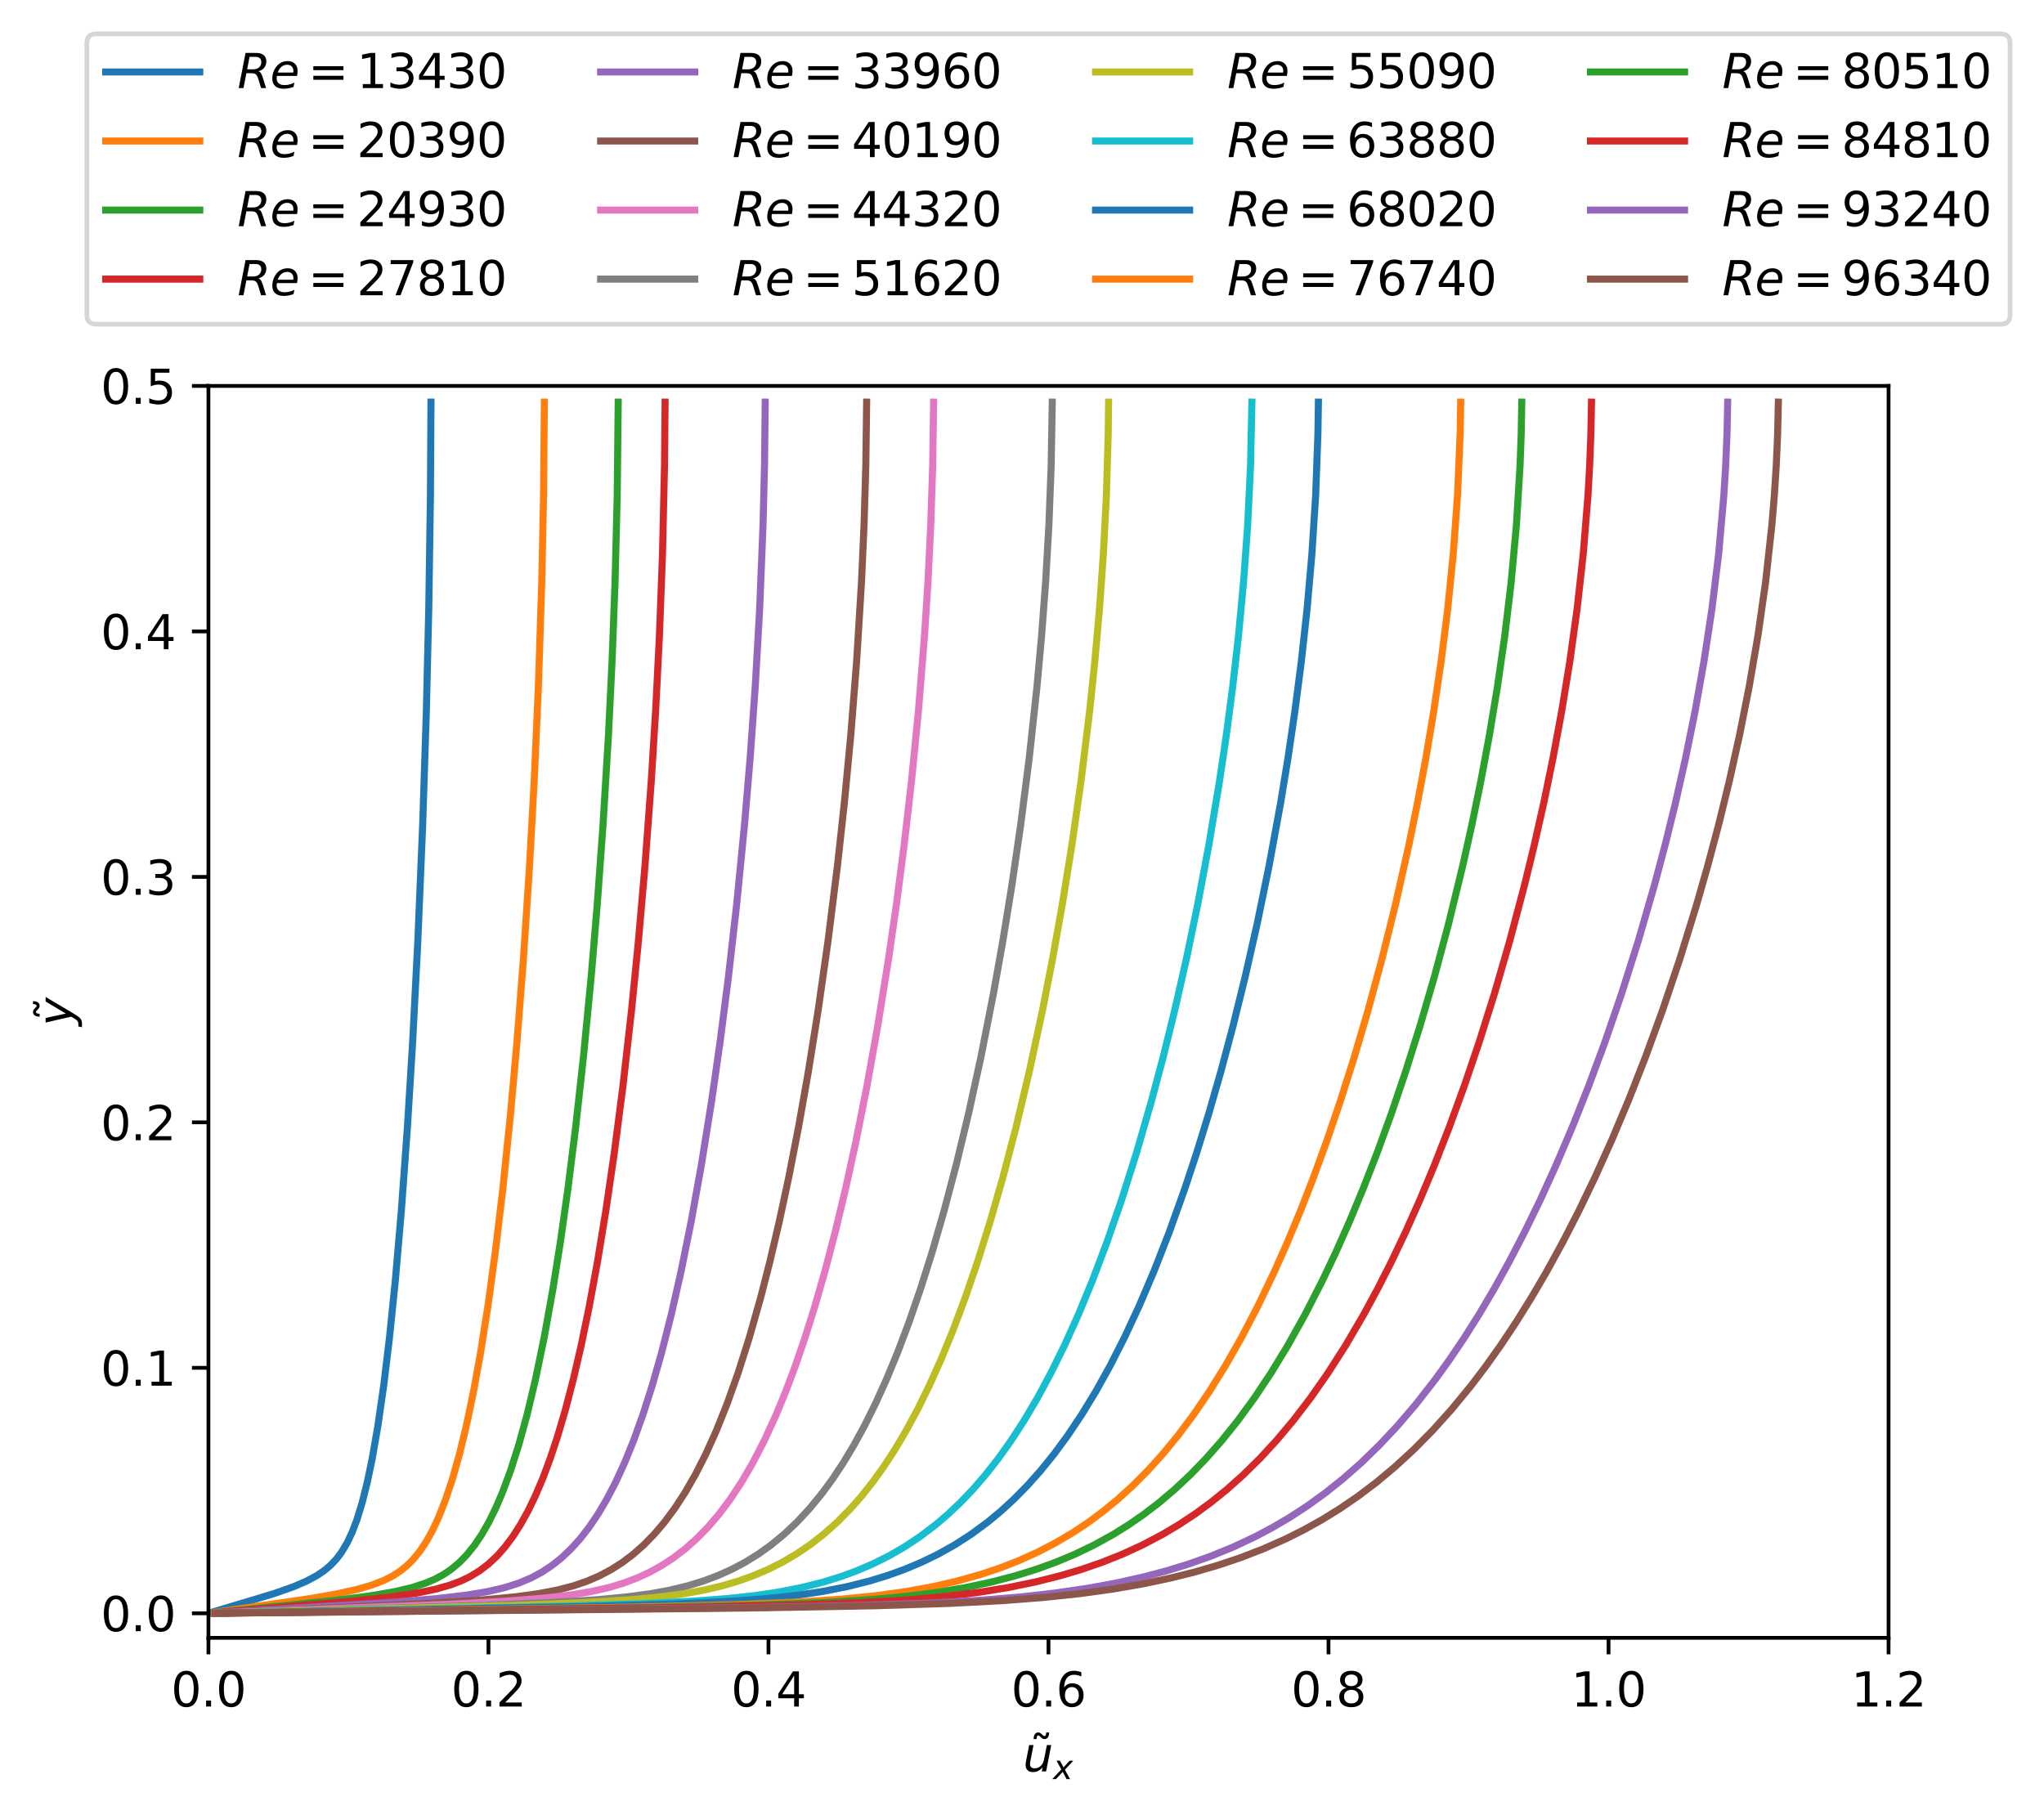 <?xml version="1.0" encoding="utf-8" standalone="no"?>
<!DOCTYPE svg PUBLIC "-//W3C//DTD SVG 1.1//EN"
  "http://www.w3.org/Graphics/SVG/1.1/DTD/svg11.dtd">
<svg xmlns:xlink="http://www.w3.org/1999/xlink" width="434.463pt" height="385.824pt" viewBox="0 0 434.463 385.824" xmlns="http://www.w3.org/2000/svg" version="1.1">
 <defs>
  <style type="text/css">*{stroke-linejoin: round; stroke-linecap: butt}</style>
 </defs>
 <g id="figure_1">
  <g id="patch_1">
   <path d="M 0 385.824 
L 434.463 385.824 
L 434.463 0 
L 0 0 
z
" style="fill: #ffffff"/>
  </g>
  <g id="axes_1">
   <g id="patch_2">
    <path d="M 44.303 348.146 
L 401.423 348.146 
L 401.423 82.034 
L 44.303 82.034 
z
" style="fill: #ffffff"/>
   </g>
   <g id="matplotlib.axis_1">
    <g id="xtick_1">
     <g id="line2d_1">
      <defs>
       <path id="m70f3611298" d="M 0 0 
L 0 3.5 
" style="stroke: #000000; stroke-width: 0.8"/>
      </defs>
      <g>
       <use xlink:href="#m70f3611298" x="44.303" y="348.146" style="stroke: #000000; stroke-width: 0.8"/>
      </g>
     </g>
     <g id="text_1">
      <!-- 0.0 -->
      <g transform="translate(36.352 362.744) scale(0.1 -0.1)">
       <defs>
        <path id="DejaVuSans-30" d="M 2034 4250 
Q 1547 4250 1301 3770 
Q 1056 3291 1056 2328 
Q 1056 1369 1301 889 
Q 1547 409 2034 409 
Q 2525 409 2770 889 
Q 3016 1369 3016 2328 
Q 3016 3291 2770 3770 
Q 2525 4250 2034 4250 
z
M 2034 4750 
Q 2819 4750 3233 4129 
Q 3647 3509 3647 2328 
Q 3647 1150 3233 529 
Q 2819 -91 2034 -91 
Q 1250 -91 836 529 
Q 422 1150 422 2328 
Q 422 3509 836 4129 
Q 1250 4750 2034 4750 
z
" transform="scale(0.016)"/>
        <path id="DejaVuSans-2e" d="M 684 794 
L 1344 794 
L 1344 0 
L 684 0 
L 684 794 
z
" transform="scale(0.016)"/>
       </defs>
       <use xlink:href="#DejaVuSans-30"/>
       <use xlink:href="#DejaVuSans-2e" x="63.623"/>
       <use xlink:href="#DejaVuSans-30" x="95.41"/>
      </g>
     </g>
    </g>
    <g id="xtick_2">
     <g id="line2d_2">
      <g>
       <use xlink:href="#m70f3611298" x="103.823" y="348.146" style="stroke: #000000; stroke-width: 0.8"/>
      </g>
     </g>
     <g id="text_2">
      <!-- 0.2 -->
      <g transform="translate(95.872 362.744) scale(0.1 -0.1)">
       <defs>
        <path id="DejaVuSans-32" d="M 1228 531 
L 3431 531 
L 3431 0 
L 469 0 
L 469 531 
Q 828 903 1448 1529 
Q 2069 2156 2228 2338 
Q 2531 2678 2651 2914 
Q 2772 3150 2772 3378 
Q 2772 3750 2511 3984 
Q 2250 4219 1831 4219 
Q 1534 4219 1204 4116 
Q 875 4013 500 3803 
L 500 4441 
Q 881 4594 1212 4672 
Q 1544 4750 1819 4750 
Q 2544 4750 2975 4387 
Q 3406 4025 3406 3419 
Q 3406 3131 3298 2873 
Q 3191 2616 2906 2266 
Q 2828 2175 2409 1742 
Q 1991 1309 1228 531 
z
" transform="scale(0.016)"/>
       </defs>
       <use xlink:href="#DejaVuSans-30"/>
       <use xlink:href="#DejaVuSans-2e" x="63.623"/>
       <use xlink:href="#DejaVuSans-32" x="95.41"/>
      </g>
     </g>
    </g>
    <g id="xtick_3">
     <g id="line2d_3">
      <g>
       <use xlink:href="#m70f3611298" x="163.343" y="348.146" style="stroke: #000000; stroke-width: 0.8"/>
      </g>
     </g>
     <g id="text_3">
      <!-- 0.4 -->
      <g transform="translate(155.392 362.744) scale(0.1 -0.1)">
       <defs>
        <path id="DejaVuSans-34" d="M 2419 4116 
L 825 1625 
L 2419 1625 
L 2419 4116 
z
M 2253 4666 
L 3047 4666 
L 3047 1625 
L 3713 1625 
L 3713 1100 
L 3047 1100 
L 3047 0 
L 2419 0 
L 2419 1100 
L 313 1100 
L 313 1709 
L 2253 4666 
z
" transform="scale(0.016)"/>
       </defs>
       <use xlink:href="#DejaVuSans-30"/>
       <use xlink:href="#DejaVuSans-2e" x="63.623"/>
       <use xlink:href="#DejaVuSans-34" x="95.41"/>
      </g>
     </g>
    </g>
    <g id="xtick_4">
     <g id="line2d_4">
      <g>
       <use xlink:href="#m70f3611298" x="222.863" y="348.146" style="stroke: #000000; stroke-width: 0.8"/>
      </g>
     </g>
     <g id="text_4">
      <!-- 0.6 -->
      <g transform="translate(214.912 362.744) scale(0.1 -0.1)">
       <defs>
        <path id="DejaVuSans-36" d="M 2113 2584 
Q 1688 2584 1439 2293 
Q 1191 2003 1191 1497 
Q 1191 994 1439 701 
Q 1688 409 2113 409 
Q 2538 409 2786 701 
Q 3034 994 3034 1497 
Q 3034 2003 2786 2293 
Q 2538 2584 2113 2584 
z
M 3366 4563 
L 3366 3988 
Q 3128 4100 2886 4159 
Q 2644 4219 2406 4219 
Q 1781 4219 1451 3797 
Q 1122 3375 1075 2522 
Q 1259 2794 1537 2939 
Q 1816 3084 2150 3084 
Q 2853 3084 3261 2657 
Q 3669 2231 3669 1497 
Q 3669 778 3244 343 
Q 2819 -91 2113 -91 
Q 1303 -91 875 529 
Q 447 1150 447 2328 
Q 447 3434 972 4092 
Q 1497 4750 2381 4750 
Q 2619 4750 2861 4703 
Q 3103 4656 3366 4563 
z
" transform="scale(0.016)"/>
       </defs>
       <use xlink:href="#DejaVuSans-30"/>
       <use xlink:href="#DejaVuSans-2e" x="63.623"/>
       <use xlink:href="#DejaVuSans-36" x="95.41"/>
      </g>
     </g>
    </g>
    <g id="xtick_5">
     <g id="line2d_5">
      <g>
       <use xlink:href="#m70f3611298" x="282.383" y="348.146" style="stroke: #000000; stroke-width: 0.8"/>
      </g>
     </g>
     <g id="text_5">
      <!-- 0.8 -->
      <g transform="translate(274.432 362.744) scale(0.1 -0.1)">
       <defs>
        <path id="DejaVuSans-38" d="M 2034 2216 
Q 1584 2216 1326 1975 
Q 1069 1734 1069 1313 
Q 1069 891 1326 650 
Q 1584 409 2034 409 
Q 2484 409 2743 651 
Q 3003 894 3003 1313 
Q 3003 1734 2745 1975 
Q 2488 2216 2034 2216 
z
M 1403 2484 
Q 997 2584 770 2862 
Q 544 3141 544 3541 
Q 544 4100 942 4425 
Q 1341 4750 2034 4750 
Q 2731 4750 3128 4425 
Q 3525 4100 3525 3541 
Q 3525 3141 3298 2862 
Q 3072 2584 2669 2484 
Q 3125 2378 3379 2068 
Q 3634 1759 3634 1313 
Q 3634 634 3220 271 
Q 2806 -91 2034 -91 
Q 1263 -91 848 271 
Q 434 634 434 1313 
Q 434 1759 690 2068 
Q 947 2378 1403 2484 
z
M 1172 3481 
Q 1172 3119 1398 2916 
Q 1625 2713 2034 2713 
Q 2441 2713 2670 2916 
Q 2900 3119 2900 3481 
Q 2900 3844 2670 4047 
Q 2441 4250 2034 4250 
Q 1625 4250 1398 4047 
Q 1172 3844 1172 3481 
z
" transform="scale(0.016)"/>
       </defs>
       <use xlink:href="#DejaVuSans-30"/>
       <use xlink:href="#DejaVuSans-2e" x="63.623"/>
       <use xlink:href="#DejaVuSans-38" x="95.41"/>
      </g>
     </g>
    </g>
    <g id="xtick_6">
     <g id="line2d_6">
      <g>
       <use xlink:href="#m70f3611298" x="341.903" y="348.146" style="stroke: #000000; stroke-width: 0.8"/>
      </g>
     </g>
     <g id="text_6">
      <!-- 1.0 -->
      <g transform="translate(333.952 362.744) scale(0.1 -0.1)">
       <defs>
        <path id="DejaVuSans-31" d="M 794 531 
L 1825 531 
L 1825 4091 
L 703 3866 
L 703 4441 
L 1819 4666 
L 2450 4666 
L 2450 531 
L 3481 531 
L 3481 0 
L 794 0 
L 794 531 
z
" transform="scale(0.016)"/>
       </defs>
       <use xlink:href="#DejaVuSans-31"/>
       <use xlink:href="#DejaVuSans-2e" x="63.623"/>
       <use xlink:href="#DejaVuSans-30" x="95.41"/>
      </g>
     </g>
    </g>
    <g id="xtick_7">
     <g id="line2d_7">
      <g>
       <use xlink:href="#m70f3611298" x="401.423" y="348.146" style="stroke: #000000; stroke-width: 0.8"/>
      </g>
     </g>
     <g id="text_7">
      <!-- 1.2 -->
      <g transform="translate(393.472 362.744) scale(0.1 -0.1)">
       <use xlink:href="#DejaVuSans-31"/>
       <use xlink:href="#DejaVuSans-2e" x="63.623"/>
       <use xlink:href="#DejaVuSans-32" x="95.41"/>
      </g>
     </g>
    </g>
    <g id="text_8">
     <!-- $\tilde{u}_x$ -->
     <g transform="translate(217.413 376.544) scale(0.1 -0.1)">
      <defs>
       <path id="DejaVuSans-303" d="M -1621 4281 
L -1799 4453 
Q -1867 4516 -1919 4545 
Q -1971 4575 -2011 4575 
Q -2130 4575 -2186 4461 
Q -2242 4347 -2249 4091 
L -2639 4091 
Q -2633 4513 -2473 4742 
Q -2314 4972 -2030 4972 
Q -1911 4972 -1811 4928 
Q -1711 4884 -1596 4781 
L -1417 4609 
Q -1349 4547 -1297 4517 
Q -1246 4488 -1205 4488 
Q -1086 4488 -1030 4602 
Q -974 4716 -967 4972 
L -577 4972 
Q -583 4550 -742 4320 
Q -902 4091 -1186 4091 
Q -1305 4091 -1405 4134 
Q -1505 4178 -1621 4281 
z
" transform="scale(0.016)"/>
       <path id="DejaVuSans-Oblique-75" d="M 428 1388 
L 838 3500 
L 1416 3500 
L 1006 1409 
Q 975 1256 961 1147 
Q 947 1038 947 966 
Q 947 700 1109 554 
Q 1272 409 1569 409 
Q 2031 409 2368 721 
Q 2706 1034 2809 1563 
L 3194 3500 
L 3769 3500 
L 3091 0 
L 2516 0 
L 2631 550 
Q 2388 244 2052 76 
Q 1716 -91 1338 -91 
Q 878 -91 622 161 
Q 366 413 366 863 
Q 366 956 381 1097 
Q 397 1238 428 1388 
z
" transform="scale(0.016)"/>
       <path id="DejaVuSans-Oblique-78" d="M 3841 3500 
L 2234 1784 
L 3219 0 
L 2559 0 
L 1819 1388 
L 531 0 
L -166 0 
L 1556 1844 
L 641 3500 
L 1300 3500 
L 1972 2234 
L 3144 3500 
L 3841 3500 
z
" transform="scale(0.016)"/>
      </defs>
      <use xlink:href="#DejaVuSans-303" transform="translate(65.079 3.312)"/>
      <use xlink:href="#DejaVuSans-Oblique-75" transform="translate(0 0.047)"/>
      <use xlink:href="#DejaVuSans-Oblique-78" transform="translate(64.336 -16.359) scale(0.7)"/>
     </g>
    </g>
   </g>
   <g id="matplotlib.axis_2">
    <g id="ytick_1">
     <g id="line2d_8">
      <defs>
       <path id="m58d763d6b2" d="M 0 0 
L -3.5 0 
" style="stroke: #000000; stroke-width: 0.8"/>
      </defs>
      <g>
       <use xlink:href="#m58d763d6b2" x="44.303" y="342.928" style="stroke: #000000; stroke-width: 0.8"/>
      </g>
     </g>
     <g id="text_9">
      <!-- 0.0 -->
      <g transform="translate(21.4 346.727) scale(0.1 -0.1)">
       <use xlink:href="#DejaVuSans-30"/>
       <use xlink:href="#DejaVuSans-2e" x="63.623"/>
       <use xlink:href="#DejaVuSans-30" x="95.41"/>
      </g>
     </g>
    </g>
    <g id="ytick_2">
     <g id="line2d_9">
      <g>
       <use xlink:href="#m58d763d6b2" x="44.303" y="290.749" style="stroke: #000000; stroke-width: 0.8"/>
      </g>
     </g>
     <g id="text_10">
      <!-- 0.1 -->
      <g transform="translate(21.4 294.548) scale(0.1 -0.1)">
       <use xlink:href="#DejaVuSans-30"/>
       <use xlink:href="#DejaVuSans-2e" x="63.623"/>
       <use xlink:href="#DejaVuSans-31" x="95.41"/>
      </g>
     </g>
    </g>
    <g id="ytick_3">
     <g id="line2d_10">
      <g>
       <use xlink:href="#m58d763d6b2" x="44.303" y="238.57" style="stroke: #000000; stroke-width: 0.8"/>
      </g>
     </g>
     <g id="text_11">
      <!-- 0.2 -->
      <g transform="translate(21.4 242.369) scale(0.1 -0.1)">
       <use xlink:href="#DejaVuSans-30"/>
       <use xlink:href="#DejaVuSans-2e" x="63.623"/>
       <use xlink:href="#DejaVuSans-32" x="95.41"/>
      </g>
     </g>
    </g>
    <g id="ytick_4">
     <g id="line2d_11">
      <g>
       <use xlink:href="#m58d763d6b2" x="44.303" y="186.391" style="stroke: #000000; stroke-width: 0.8"/>
      </g>
     </g>
     <g id="text_12">
      <!-- 0.3 -->
      <g transform="translate(21.4 190.19) scale(0.1 -0.1)">
       <defs>
        <path id="DejaVuSans-33" d="M 2597 2516 
Q 3050 2419 3304 2112 
Q 3559 1806 3559 1356 
Q 3559 666 3084 287 
Q 2609 -91 1734 -91 
Q 1441 -91 1130 -33 
Q 819 25 488 141 
L 488 750 
Q 750 597 1062 519 
Q 1375 441 1716 441 
Q 2309 441 2620 675 
Q 2931 909 2931 1356 
Q 2931 1769 2642 2001 
Q 2353 2234 1838 2234 
L 1294 2234 
L 1294 2753 
L 1863 2753 
Q 2328 2753 2575 2939 
Q 2822 3125 2822 3475 
Q 2822 3834 2567 4026 
Q 2313 4219 1838 4219 
Q 1578 4219 1281 4162 
Q 984 4106 628 3988 
L 628 4550 
Q 988 4650 1302 4700 
Q 1616 4750 1894 4750 
Q 2613 4750 3031 4423 
Q 3450 4097 3450 3541 
Q 3450 3153 3228 2886 
Q 3006 2619 2597 2516 
z
" transform="scale(0.016)"/>
       </defs>
       <use xlink:href="#DejaVuSans-30"/>
       <use xlink:href="#DejaVuSans-2e" x="63.623"/>
       <use xlink:href="#DejaVuSans-33" x="95.41"/>
      </g>
     </g>
    </g>
    <g id="ytick_5">
     <g id="line2d_12">
      <g>
       <use xlink:href="#m58d763d6b2" x="44.303" y="134.212" style="stroke: #000000; stroke-width: 0.8"/>
      </g>
     </g>
     <g id="text_13">
      <!-- 0.4 -->
      <g transform="translate(21.4 138.012) scale(0.1 -0.1)">
       <use xlink:href="#DejaVuSans-30"/>
       <use xlink:href="#DejaVuSans-2e" x="63.623"/>
       <use xlink:href="#DejaVuSans-34" x="95.41"/>
      </g>
     </g>
    </g>
    <g id="ytick_6">
     <g id="line2d_13">
      <g>
       <use xlink:href="#m58d763d6b2" x="44.303" y="82.034" style="stroke: #000000; stroke-width: 0.8"/>
      </g>
     </g>
     <g id="text_14">
      <!-- 0.5 -->
      <g transform="translate(21.4 85.833) scale(0.1 -0.1)">
       <defs>
        <path id="DejaVuSans-35" d="M 691 4666 
L 3169 4666 
L 3169 4134 
L 1269 4134 
L 1269 2991 
Q 1406 3038 1543 3061 
Q 1681 3084 1819 3084 
Q 2600 3084 3056 2656 
Q 3513 2228 3513 1497 
Q 3513 744 3044 326 
Q 2575 -91 1722 -91 
Q 1428 -91 1123 -41 
Q 819 9 494 109 
L 494 744 
Q 775 591 1075 516 
Q 1375 441 1709 441 
Q 2250 441 2565 725 
Q 2881 1009 2881 1497 
Q 2881 1984 2565 2268 
Q 2250 2553 1709 2553 
Q 1456 2553 1204 2497 
Q 953 2441 691 2322 
L 691 4666 
z
" transform="scale(0.016)"/>
       </defs>
       <use xlink:href="#DejaVuSans-30"/>
       <use xlink:href="#DejaVuSans-2e" x="63.623"/>
       <use xlink:href="#DejaVuSans-35" x="95.41"/>
      </g>
     </g>
    </g>
    <g id="text_15">
     <!-- $\tilde{y}$ -->
     <g transform="translate(15.3 218.09) rotate(-90) scale(0.1 -0.1)">
      <defs>
       <path id="DejaVuSans-Oblique-79" d="M 1588 -325 
Q 1188 -997 936 -1164 
Q 684 -1331 294 -1331 
L -159 -1331 
L -63 -850 
L 269 -850 
Q 509 -850 678 -719 
Q 847 -588 1056 -206 
L 1234 128 
L 459 3500 
L 1069 3500 
L 1650 819 
L 3256 3500 
L 3859 3500 
L 1588 -325 
z
" transform="scale(0.016)"/>
      </defs>
      <use xlink:href="#DejaVuSans-303" transform="translate(62.029 3.312)"/>
      <use xlink:href="#DejaVuSans-Oblique-79" transform="translate(0 0.047)"/>
     </g>
    </g>
   </g>
   <g id="line2d_14">
    <path d="M 44.362 342.91 
L 58.191 338.756 
L 62.376 337.281 
L 65.167 336.082 
L 67.318 334.926 
L 68.867 333.883 
L 70.249 332.723 
L 71.474 331.433 
L 72.565 329.998 
L 73.778 327.975 
L 74.867 325.664 
L 75.868 323.024 
L 76.994 319.356 
L 78.071 315.051 
L 79.122 310.002 
L 80.335 302.995 
L 81.552 294.552 
L 82.783 284.38 
L 84.035 272.124 
L 85.308 257.356 
L 86.6 239.564 
L 87.711 221.438 
L 88.804 200.173 
L 89.845 175.225 
L 90.622 151.164 
L 91.136 129.47 
L 91.492 105.339 
L 91.606 85.478 
L 91.606 85.478 
" clip-path="url(#p78ad875565)" style="fill: none; stroke: #1f77b4; stroke-width: 1.5; stroke-linecap: square"/>
   </g>
   <g id="line2d_15">
    <path d="M 44.426 342.91 
L 65.906 339.802 
L 71.822 338.756 
L 76.025 337.813 
L 79.114 336.903 
L 81.755 335.863 
L 83.568 334.926 
L 85.16 333.883 
L 86.577 332.723 
L 87.862 331.433 
L 89.333 329.615 
L 90.701 327.537 
L 92.001 325.164 
L 93.26 322.453 
L 94.739 318.685 
L 96.203 314.265 
L 97.667 309.079 
L 99.142 302.995 
L 100.636 295.857 
L 102.155 287.482 
L 103.702 277.657 
L 105.281 266.13 
L 106.889 252.606 
L 108.521 236.74 
L 109.888 221.438 
L 111.243 203.957 
L 112.557 183.988 
L 113.546 165.983 
L 114.434 145.955 
L 115.157 123.676 
L 115.534 105.339 
L 115.706 85.478 
L 115.706 85.478 
" clip-path="url(#p78ad875565)" style="fill: none; stroke: #ff7f0e; stroke-width: 1.5; stroke-linecap: square"/>
   </g>
   <g id="line2d_16">
    <path d="M 44.478 342.91 
L 71.617 340.14 
L 78.995 339.175 
L 83.987 338.303 
L 87.523 337.463 
L 90.483 336.503 
L 92.501 335.638 
L 94.277 334.675 
L 95.868 333.605 
L 97.672 332.095 
L 99.333 330.371 
L 100.901 328.401 
L 102.409 326.151 
L 103.882 323.581 
L 105.334 320.644 
L 106.777 317.289 
L 108.511 312.627 
L 110.257 307.158 
L 112.024 300.741 
L 113.82 293.212 
L 115.651 284.38 
L 117.521 274.017 
L 119.11 264.023 
L 120.726 252.606 
L 122.363 239.564 
L 124.012 224.664 
L 125.655 207.642 
L 126.945 192.296 
L 128.184 175.225 
L 129.332 156.236 
L 130.096 140.606 
L 130.733 123.676 
L 131.192 105.339 
L 131.402 85.478 
L 131.402 85.478 
" clip-path="url(#p78ad875565)" style="fill: none; stroke: #2ca02c; stroke-width: 1.5; stroke-linecap: square"/>
   </g>
   <g id="line2d_17">
    <path d="M 44.516 342.91 
L 74.872 340.35 
L 83.191 339.435 
L 88.704 338.609 
L 92.551 337.813 
L 95.744 336.903 
L 97.914 336.082 
L 99.826 335.17 
L 101.949 333.883 
L 103.869 332.414 
L 105.654 330.735 
L 107.351 328.817 
L 108.993 326.626 
L 110.602 324.123 
L 112.193 321.263 
L 113.778 317.997 
L 115.365 314.265 
L 116.961 310.002 
L 118.572 305.132 
L 120.203 299.568 
L 121.858 293.212 
L 123.541 285.952 
L 125.254 277.657 
L 126.999 268.181 
L 128.776 257.356 
L 130.582 244.99 
L 132.407 230.863 
L 134.237 214.724 
L 135.687 200.173 
L 137.098 183.988 
L 138.434 165.983 
L 139.354 151.164 
L 140.165 135.112 
L 140.818 117.726 
L 141.247 98.894 
L 141.368 85.478 
L 141.368 85.478 
" clip-path="url(#p78ad875565)" style="fill: none; stroke: #d62728; stroke-width: 1.5; stroke-linecap: square"/>
   </g>
   <g id="line2d_18">
    <path d="M 44.606 342.91 
L 82.549 340.646 
L 92.833 339.802 
L 99.308 339.039 
L 103.686 338.303 
L 107.276 337.463 
L 110.28 336.503 
L 112.881 335.407 
L 115.213 334.154 
L 117.37 332.723 
L 119.413 331.089 
L 121.384 329.221 
L 123.309 327.087 
L 125.208 324.65 
L 127.094 321.866 
L 128.978 318.685 
L 130.869 315.051 
L 132.773 310.9 
L 134.696 306.158 
L 136.645 300.741 
L 138.624 294.552 
L 140.637 287.482 
L 142.689 279.405 
L 144.781 270.179 
L 146.914 259.638 
L 149.086 247.597 
L 151.289 233.84 
L 153.063 221.438 
L 154.834 207.642 
L 156.577 192.296 
L 158.257 175.225 
L 159.444 161.174 
L 160.53 145.955 
L 161.467 129.47 
L 162.187 111.615 
L 162.503 98.894 
L 162.652 85.478 
L 162.652 85.478 
" clip-path="url(#p78ad875565)" style="fill: none; stroke: #9467bd; stroke-width: 1.5; stroke-linecap: square"/>
   </g>
   <g id="line2d_19">
    <path d="M 44.711 342.91 
L 89.535 340.919 
L 101.914 340.14 
L 109.442 339.435 
L 114.427 338.756 
L 118.479 337.981 
L 121.871 337.095 
L 124.822 336.082 
L 127.486 334.926 
L 129.963 333.605 
L 132.319 332.095 
L 134.599 330.371 
L 136.829 328.401 
L 139.032 326.151 
L 141.22 323.581 
L 143.404 320.644 
L 145.595 317.289 
L 147.799 313.457 
L 150.024 309.079 
L 152.276 304.077 
L 154.561 298.364 
L 156.886 291.836 
L 159.254 284.38 
L 161.671 275.861 
L 163.64 268.181 
L 165.643 259.638 
L 167.676 250.135 
L 169.737 239.564 
L 171.818 227.804 
L 173.906 214.724 
L 175.981 200.173 
L 178.01 183.988 
L 179.47 170.665 
L 180.842 156.236 
L 182.08 140.606 
L 183.118 123.676 
L 183.656 111.615 
L 184.033 98.894 
L 184.21 85.478 
L 184.21 85.478 
" clip-path="url(#p78ad875565)" style="fill: none; stroke: #8c564b; stroke-width: 1.5; stroke-linecap: square"/>
   </g>
   <g id="line2d_20">
    <path d="M 44.788 342.91 
L 95.443 341.006 
L 107.491 340.35 
L 115.813 339.683 
L 121.264 339.039 
L 125.671 338.303 
L 129.354 337.463 
L 132.56 336.503 
L 135.459 335.407 
L 138.158 334.154 
L 140.729 332.723 
L 143.218 331.089 
L 145.654 329.221 
L 148.058 327.087 
L 150.445 324.65 
L 152.827 321.866 
L 155.214 318.685 
L 157.614 315.051 
L 160.034 310.9 
L 162.481 306.158 
L 164.963 300.741 
L 166.977 295.857 
L 169.021 290.423 
L 171.096 284.38 
L 173.206 277.657 
L 175.351 270.179 
L 177.533 261.86 
L 179.749 252.606 
L 181.998 242.313 
L 184.273 230.863 
L 186.56 218.126 
L 188.841 203.957 
L 190.529 192.296 
L 192.175 179.665 
L 193.75 165.983 
L 195.215 151.164 
L 196.511 135.112 
L 197.243 123.676 
L 197.836 111.615 
L 198.25 98.894 
L 198.445 85.478 
L 198.445 85.478 
" clip-path="url(#p78ad875565)" style="fill: none; stroke: #e377c2; stroke-width: 1.5; stroke-linecap: square"/>
   </g>
   <g id="line2d_21">
    <path d="M 44.939 342.91 
L 102.804 341.251 
L 117.256 340.646 
L 127 340.03 
L 133.268 339.435 
L 138.293 338.756 
L 142.484 337.981 
L 146.137 337.095 
L 149.448 336.082 
L 152.539 334.926 
L 155.488 333.605 
L 158.344 332.095 
L 161.14 330.371 
L 163.899 328.401 
L 166.636 326.151 
L 169.366 323.581 
L 172.097 320.644 
L 174.839 317.289 
L 177.047 314.265 
L 179.272 310.9 
L 181.517 307.158 
L 183.788 302.995 
L 186.088 298.364 
L 188.42 293.212 
L 190.789 287.482 
L 193.196 281.108 
L 195.646 274.017 
L 198.139 266.13 
L 200.675 257.356 
L 203.252 247.597 
L 205.866 236.74 
L 208.506 224.664 
L 211.155 211.23 
L 213.131 200.173 
L 215.077 188.197 
L 216.967 175.225 
L 218.765 161.174 
L 220.416 145.955 
L 221.399 135.112 
L 222.255 123.676 
L 222.948 111.615 
L 223.434 98.894 
L 223.662 85.478 
L 223.662 85.478 
" clip-path="url(#p78ad875565)" style="fill: none; stroke: #7f7f7f; stroke-width: 1.5; stroke-linecap: square"/>
   </g>
   <g id="line2d_22">
    <path d="M 45.017 342.91 
L 109.216 341.251 
L 124.276 340.646 
L 134.11 340.03 
L 140.386 339.435 
L 145.445 338.756 
L 149.71 337.981 
L 153.471 337.095 
L 156.911 336.082 
L 160.145 334.926 
L 163.245 333.605 
L 166.257 332.095 
L 169.212 330.371 
L 172.132 328.401 
L 175.032 326.151 
L 177.924 323.581 
L 180.82 320.644 
L 183.145 317.997 
L 185.483 315.051 
L 187.838 311.775 
L 190.215 308.131 
L 192.617 304.077 
L 195.05 299.568 
L 197.516 294.552 
L 200.02 288.972 
L 202.566 282.766 
L 205.156 275.861 
L 207.792 268.181 
L 210.475 259.638 
L 213.204 250.135 
L 215.974 239.564 
L 218.776 227.804 
L 221.595 214.724 
L 223.704 203.957 
L 225.79 192.296 
L 227.828 179.665 
L 229.783 165.983 
L 231.604 151.164 
L 232.709 140.606 
L 233.696 129.47 
L 234.529 117.726 
L 235.165 105.339 
L 235.554 92.275 
L 235.638 85.478 
L 235.638 85.478 
" clip-path="url(#p78ad875565)" style="fill: none; stroke: #bcbd22; stroke-width: 1.5; stroke-linecap: square"/>
   </g>
   <g id="line2d_23">
    <path d="M 45.231 342.91 
L 117.487 341.478 
L 135.657 340.919 
L 147.253 340.35 
L 154.524 339.802 
L 160.336 339.175 
L 165.22 338.459 
L 170.339 337.463 
L 174.974 336.296 
L 178.614 335.17 
L 182.124 333.883 
L 185.548 332.414 
L 188.915 330.735 
L 192.246 328.817 
L 195.557 326.626 
L 198.861 324.123 
L 201.506 321.866 
L 204.159 319.356 
L 206.825 316.563 
L 209.51 313.457 
L 212.218 310.002 
L 214.954 306.158 
L 217.723 301.883 
L 220.531 297.127 
L 223.382 291.836 
L 226.28 285.952 
L 229.229 279.405 
L 232.234 272.124 
L 235.295 264.023 
L 238.413 255.013 
L 241.585 244.99 
L 244.806 233.84 
L 247.245 224.664 
L 249.695 214.724 
L 252.142 203.957 
L 254.566 192.296 
L 256.94 179.665 
L 259.223 165.983 
L 260.665 156.236 
L 262.017 145.955 
L 263.25 135.112 
L 264.326 123.676 
L 265.198 111.615 
L 265.811 98.894 
L 266.099 85.478 
L 266.099 85.478 
" clip-path="url(#p78ad875565)" style="fill: none; stroke: #17becf; stroke-width: 1.5; stroke-linecap: square"/>
   </g>
   <g id="line2d_24">
    <path d="M 45.342 342.91 
L 125.224 341.478 
L 144.013 340.919 
L 155.666 340.35 
L 162.955 339.802 
L 168.832 339.175 
L 174.757 338.303 
L 179.961 337.281 
L 184.749 336.082 
L 188.542 334.926 
L 192.221 333.605 
L 195.823 332.095 
L 199.373 330.371 
L 202.892 328.401 
L 206.393 326.151 
L 209.889 323.581 
L 212.69 321.263 
L 215.502 318.685 
L 218.328 315.817 
L 221.175 312.627 
L 224.047 309.079 
L 226.95 305.132 
L 229.89 300.741 
L 232.871 295.857 
L 235.898 290.423 
L 238.975 284.38 
L 242.108 277.657 
L 245.299 270.179 
L 248.549 261.86 
L 251.859 252.606 
L 254.377 244.99 
L 256.924 236.74 
L 259.494 227.804 
L 262.078 218.126 
L 264.664 207.642 
L 267.233 196.287 
L 269.759 183.988 
L 272.204 170.665 
L 273.762 161.174 
L 275.238 151.164 
L 276.604 140.606 
L 277.825 129.47 
L 278.857 117.726 
L 279.647 105.339 
L 280.13 92.275 
L 280.234 85.478 
L 280.234 85.478 
" clip-path="url(#p78ad875565)" style="fill: none; stroke: #1f77b4; stroke-width: 1.5; stroke-linecap: square"/>
   </g>
   <g id="line2d_25">
    <path d="M 45.589 342.91 
L 134.634 341.619 
L 156.299 341.09 
L 169.393 340.55 
L 178.888 339.917 
L 186.301 339.175 
L 192.565 338.303 
L 198.181 337.281 
L 203.418 336.082 
L 208.422 334.675 
L 212.479 333.319 
L 216.467 331.769 
L 220.408 329.998 
L 224.322 327.975 
L 228.222 325.664 
L 231.342 323.581 
L 234.467 321.263 
L 237.604 318.685 
L 240.758 315.817 
L 243.937 312.627 
L 247.145 309.079 
L 250.39 305.132 
L 253.676 300.741 
L 257.01 295.857 
L 260.398 290.423 
L 263.845 284.38 
L 267.356 277.657 
L 270.934 270.179 
L 273.664 264.023 
L 276.434 257.356 
L 279.243 250.135 
L 282.088 242.313 
L 284.967 233.84 
L 287.872 224.664 
L 290.792 214.724 
L 293.713 203.957 
L 296.611 192.296 
L 299.454 179.665 
L 301.294 170.665 
L 303.069 161.174 
L 304.753 151.164 
L 306.314 140.606 
L 307.712 129.47 
L 308.896 117.726 
L 309.804 105.339 
L 310.36 92.275 
L 310.479 85.478 
L 310.479 85.478 
" clip-path="url(#p78ad875565)" style="fill: none; stroke: #ff7f0e; stroke-width: 1.5; stroke-linecap: square"/>
   </g>
   <g id="line2d_26">
    <path d="M 45.705 342.91 
L 137.858 341.687 
L 161.05 341.171 
L 174.951 340.646 
L 184.96 340.03 
L 192.746 339.307 
L 199.314 338.459 
L 205.2 337.463 
L 210.687 336.296 
L 215.928 334.926 
L 220.174 333.605 
L 224.346 332.095 
L 228.468 330.371 
L 232.559 328.401 
L 236.634 326.151 
L 239.891 324.123 
L 243.152 321.866 
L 246.425 319.356 
L 249.715 316.563 
L 253.029 313.457 
L 256.372 310.002 
L 259.751 306.158 
L 263.173 301.883 
L 266.643 297.127 
L 270.168 291.836 
L 273.754 285.952 
L 277.406 279.405 
L 281.128 272.124 
L 283.967 266.13 
L 286.849 259.638 
L 289.772 252.606 
L 292.735 244.99 
L 295.735 236.74 
L 298.765 227.804 
L 301.817 218.126 
L 304.876 207.642 
L 307.921 196.287 
L 310.921 183.988 
L 312.875 175.225 
L 314.772 165.983 
L 316.588 156.236 
L 318.294 145.955 
L 319.851 135.112 
L 321.213 123.676 
L 322.32 111.615 
L 323.098 98.894 
L 323.338 92.275 
L 323.464 85.478 
L 323.464 85.478 
" clip-path="url(#p78ad875565)" style="fill: none; stroke: #2ca02c; stroke-width: 1.5; stroke-linecap: square"/>
   </g>
   <g id="line2d_27">
    <path d="M 45.841 342.91 
L 145.757 341.687 
L 169.46 341.171 
L 183.385 340.646 
L 193.449 340.03 
L 201.369 339.307 
L 208.126 338.459 
L 214.228 337.463 
L 219.944 336.296 
L 225.42 334.926 
L 229.864 333.605 
L 234.233 332.095 
L 238.552 330.371 
L 242.84 328.401 
L 247.111 326.151 
L 250.526 324.123 
L 253.946 321.866 
L 257.378 319.356 
L 260.828 316.563 
L 264.302 313.457 
L 267.808 310.002 
L 271.352 306.158 
L 274.941 301.883 
L 278.581 297.127 
L 282.279 291.836 
L 286.041 285.952 
L 289.873 279.405 
L 292.795 274.017 
L 295.76 268.181 
L 298.77 261.86 
L 301.824 255.013 
L 304.922 247.597 
L 308.059 239.564 
L 311.232 230.863 
L 314.431 221.438 
L 317.645 211.23 
L 320.854 200.173 
L 324.028 188.197 
L 326.106 179.665 
L 328.135 170.665 
L 330.092 161.174 
L 331.95 151.164 
L 333.674 140.606 
L 335.219 129.47 
L 336.528 117.726 
L 337.532 105.339 
L 337.894 98.894 
L 338.147 92.275 
L 338.28 85.478 
L 338.28 85.478 
" clip-path="url(#p78ad875565)" style="fill: none; stroke: #d62728; stroke-width: 1.5; stroke-linecap: square"/>
   </g>
   <g id="line2d_28">
    <path d="M 46.126 342.91 
L 157.201 341.753 
L 183.061 341.251 
L 197.884 340.74 
L 208.576 340.14 
L 217.054 339.435 
L 224.346 338.609 
L 230.969 337.64 
L 237.193 336.503 
L 243.165 335.17 
L 248.014 333.883 
L 252.783 332.414 
L 257.497 330.735 
L 262.173 328.817 
L 266.831 326.626 
L 270.552 324.65 
L 274.278 322.453 
L 278.014 320.008 
L 281.769 317.289 
L 285.549 314.265 
L 289.362 310.9 
L 293.214 307.158 
L 297.113 302.995 
L 301.066 298.364 
L 305.081 293.212 
L 308.137 288.972 
L 311.234 284.38 
L 314.374 279.405 
L 317.561 274.017 
L 320.795 268.181 
L 324.078 261.86 
L 327.409 255.013 
L 330.787 247.597 
L 334.211 239.564 
L 337.673 230.863 
L 341.165 221.438 
L 344.673 211.23 
L 348.176 200.173 
L 351.644 188.197 
L 353.914 179.665 
L 356.131 170.665 
L 358.27 161.174 
L 360.301 151.164 
L 362.187 140.606 
L 363.877 129.47 
L 365.311 117.726 
L 366.41 105.339 
L 366.806 98.894 
L 367.083 92.275 
L 367.229 85.478 
L 367.229 85.478 
" clip-path="url(#p78ad875565)" style="fill: none; stroke: #9467bd; stroke-width: 1.5; stroke-linecap: square"/>
   </g>
   <g id="line2d_29">
    <path d="M 46.235 342.91 
L 158.261 341.818 
L 185.934 341.329 
L 201.714 340.831 
L 212.983 340.246 
L 221.849 339.561 
L 229.437 338.756 
L 236.308 337.813 
L 242.753 336.706 
L 248.929 335.407 
L 253.938 334.154 
L 258.861 332.723 
L 263.724 331.089 
L 268.546 329.221 
L 273.345 327.087 
L 277.179 325.164 
L 281.014 323.024 
L 284.86 320.644 
L 288.723 317.997 
L 292.61 315.051 
L 296.53 311.775 
L 300.489 308.131 
L 304.495 304.077 
L 308.555 299.568 
L 312.678 294.552 
L 315.816 290.423 
L 318.995 285.952 
L 322.22 281.108 
L 325.491 275.861 
L 328.812 270.179 
L 332.183 264.023 
L 335.606 257.356 
L 339.079 250.135 
L 342.6 242.313 
L 346.165 233.84 
L 349.766 224.664 
L 353.391 214.724 
L 357.02 203.957 
L 360.627 192.296 
L 362.999 183.988 
L 365.327 175.225 
L 367.589 165.983 
L 369.757 156.236 
L 371.796 145.955 
L 373.661 135.112 
L 375.294 123.676 
L 376.622 111.615 
L 377.145 105.339 
L 377.557 98.894 
L 377.846 92.275 
L 377.998 85.478 
L 377.998 85.478 
" clip-path="url(#p78ad875565)" style="fill: none; stroke: #8c564b; stroke-width: 1.5; stroke-linecap: square"/>
   </g>
   <g id="patch_3">
    <path d="M 44.303 348.146 
L 44.303 82.034 
" style="fill: none; stroke: #000000; stroke-width: 0.8; stroke-linejoin: miter; stroke-linecap: square"/>
   </g>
   <g id="patch_4">
    <path d="M 401.423 348.146 
L 401.423 82.034 
" style="fill: none; stroke: #000000; stroke-width: 0.8; stroke-linejoin: miter; stroke-linecap: square"/>
   </g>
   <g id="patch_5">
    <path d="M 44.303 348.146 
L 401.423 348.146 
" style="fill: none; stroke: #000000; stroke-width: 0.8; stroke-linejoin: miter; stroke-linecap: square"/>
   </g>
   <g id="patch_6">
    <path d="M 44.303 82.034 
L 401.423 82.034 
" style="fill: none; stroke: #000000; stroke-width: 0.8; stroke-linejoin: miter; stroke-linecap: square"/>
   </g>
   <g id="legend_1">
    <g id="patch_7">
     <path d="M 20.463 68.912 
L 425.263 68.912 
Q 427.263 68.912 427.263 66.912 
L 427.263 9.2 
Q 427.263 7.2 425.263 7.2 
L 20.463 7.2 
Q 18.463 7.2 18.463 9.2 
L 18.463 66.912 
Q 18.463 68.912 20.463 68.912 
z
" style="fill: #ffffff; opacity: 0.8; stroke: #cccccc; stroke-linejoin: miter"/>
    </g>
    <g id="line2d_30">
     <path d="M 22.463 15.298 
L 32.463 15.298 
L 42.463 15.298 
" style="fill: none; stroke: #1f77b4; stroke-width: 1.5; stroke-linecap: square"/>
    </g>
    <g id="text_16">
     <!-- $Re=13430$ -->
     <g transform="translate(50.463 18.798) scale(0.1 -0.1)">
      <defs>
       <path id="DejaVuSans-Oblique-52" d="M 1613 4147 
L 1294 2491 
L 2106 2491 
Q 2584 2491 2879 2755 
Q 3175 3019 3175 3444 
Q 3175 3784 2976 3965 
Q 2778 4147 2406 4147 
L 1613 4147 
z
M 2772 2241 
Q 2972 2194 3105 2009 
Q 3238 1825 3413 1275 
L 3809 0 
L 3144 0 
L 2778 1197 
Q 2638 1659 2453 1815 
Q 2269 1972 1888 1972 
L 1191 1972 
L 806 0 
L 172 0 
L 1081 4666 
L 2503 4666 
Q 3150 4666 3495 4373 
Q 3841 4081 3841 3531 
Q 3841 3044 3547 2687 
Q 3253 2331 2772 2241 
z
" transform="scale(0.016)"/>
       <path id="DejaVuSans-Oblique-65" d="M 3078 2063 
Q 3088 2113 3092 2166 
Q 3097 2219 3097 2272 
Q 3097 2653 2873 2875 
Q 2650 3097 2266 3097 
Q 1838 3097 1509 2826 
Q 1181 2556 1013 2059 
L 3078 2063 
z
M 3578 1613 
L 903 1613 
Q 884 1494 878 1425 
Q 872 1356 872 1306 
Q 872 872 1139 634 
Q 1406 397 1894 397 
Q 2269 397 2603 481 
Q 2938 566 3225 728 
L 3116 159 
Q 2806 34 2476 -28 
Q 2147 -91 1806 -91 
Q 1078 -91 686 257 
Q 294 606 294 1247 
Q 294 1794 489 2264 
Q 684 2734 1063 3103 
Q 1306 3334 1642 3459 
Q 1978 3584 2356 3584 
Q 2950 3584 3301 3228 
Q 3653 2872 3653 2272 
Q 3653 2128 3634 1964 
Q 3616 1800 3578 1613 
z
" transform="scale(0.016)"/>
       <path id="DejaVuSans-3d" d="M 678 2906 
L 4684 2906 
L 4684 2381 
L 678 2381 
L 678 2906 
z
M 678 1631 
L 4684 1631 
L 4684 1100 
L 678 1100 
L 678 1631 
z
" transform="scale(0.016)"/>
      </defs>
      <use xlink:href="#DejaVuSans-Oblique-52" transform="translate(0 0.781)"/>
      <use xlink:href="#DejaVuSans-Oblique-65" transform="translate(69.482 0.781)"/>
      <use xlink:href="#DejaVuSans-3d" transform="translate(150.488 0.781)"/>
      <use xlink:href="#DejaVuSans-31" transform="translate(253.76 0.781)"/>
      <use xlink:href="#DejaVuSans-33" transform="translate(317.383 0.781)"/>
      <use xlink:href="#DejaVuSans-34" transform="translate(381.006 0.781)"/>
      <use xlink:href="#DejaVuSans-33" transform="translate(444.629 0.781)"/>
      <use xlink:href="#DejaVuSans-30" transform="translate(508.252 0.781)"/>
     </g>
    </g>
    <g id="line2d_31">
     <path d="M 22.463 29.977 
L 32.463 29.977 
L 42.463 29.977 
" style="fill: none; stroke: #ff7f0e; stroke-width: 1.5; stroke-linecap: square"/>
    </g>
    <g id="text_17">
     <!-- $Re=20390$ -->
     <g transform="translate(50.463 33.477) scale(0.1 -0.1)">
      <defs>
       <path id="DejaVuSans-39" d="M 703 97 
L 703 672 
Q 941 559 1184 500 
Q 1428 441 1663 441 
Q 2288 441 2617 861 
Q 2947 1281 2994 2138 
Q 2813 1869 2534 1725 
Q 2256 1581 1919 1581 
Q 1219 1581 811 2004 
Q 403 2428 403 3163 
Q 403 3881 828 4315 
Q 1253 4750 1959 4750 
Q 2769 4750 3195 4129 
Q 3622 3509 3622 2328 
Q 3622 1225 3098 567 
Q 2575 -91 1691 -91 
Q 1453 -91 1209 -44 
Q 966 3 703 97 
z
M 1959 2075 
Q 2384 2075 2632 2365 
Q 2881 2656 2881 3163 
Q 2881 3666 2632 3958 
Q 2384 4250 1959 4250 
Q 1534 4250 1286 3958 
Q 1038 3666 1038 3163 
Q 1038 2656 1286 2365 
Q 1534 2075 1959 2075 
z
" transform="scale(0.016)"/>
      </defs>
      <use xlink:href="#DejaVuSans-Oblique-52" transform="translate(0 0.781)"/>
      <use xlink:href="#DejaVuSans-Oblique-65" transform="translate(69.482 0.781)"/>
      <use xlink:href="#DejaVuSans-3d" transform="translate(150.488 0.781)"/>
      <use xlink:href="#DejaVuSans-32" transform="translate(253.76 0.781)"/>
      <use xlink:href="#DejaVuSans-30" transform="translate(317.383 0.781)"/>
      <use xlink:href="#DejaVuSans-33" transform="translate(381.006 0.781)"/>
      <use xlink:href="#DejaVuSans-39" transform="translate(444.629 0.781)"/>
      <use xlink:href="#DejaVuSans-30" transform="translate(508.252 0.781)"/>
     </g>
    </g>
    <g id="line2d_32">
     <path d="M 22.463 44.655 
L 32.463 44.655 
L 42.463 44.655 
" style="fill: none; stroke: #2ca02c; stroke-width: 1.5; stroke-linecap: square"/>
    </g>
    <g id="text_18">
     <!-- $Re=24930$ -->
     <g transform="translate(50.463 48.155) scale(0.1 -0.1)">
      <use xlink:href="#DejaVuSans-Oblique-52" transform="translate(0 0.781)"/>
      <use xlink:href="#DejaVuSans-Oblique-65" transform="translate(69.482 0.781)"/>
      <use xlink:href="#DejaVuSans-3d" transform="translate(150.488 0.781)"/>
      <use xlink:href="#DejaVuSans-32" transform="translate(253.76 0.781)"/>
      <use xlink:href="#DejaVuSans-34" transform="translate(317.383 0.781)"/>
      <use xlink:href="#DejaVuSans-39" transform="translate(381.006 0.781)"/>
      <use xlink:href="#DejaVuSans-33" transform="translate(444.629 0.781)"/>
      <use xlink:href="#DejaVuSans-30" transform="translate(508.252 0.781)"/>
     </g>
    </g>
    <g id="line2d_33">
     <path d="M 22.463 59.333 
L 32.463 59.333 
L 42.463 59.333 
" style="fill: none; stroke: #d62728; stroke-width: 1.5; stroke-linecap: square"/>
    </g>
    <g id="text_19">
     <!-- $Re=27810$ -->
     <g transform="translate(50.463 62.833) scale(0.1 -0.1)">
      <defs>
       <path id="DejaVuSans-37" d="M 525 4666 
L 3525 4666 
L 3525 4397 
L 1831 0 
L 1172 0 
L 2766 4134 
L 525 4134 
L 525 4666 
z
" transform="scale(0.016)"/>
      </defs>
      <use xlink:href="#DejaVuSans-Oblique-52" transform="translate(0 0.781)"/>
      <use xlink:href="#DejaVuSans-Oblique-65" transform="translate(69.482 0.781)"/>
      <use xlink:href="#DejaVuSans-3d" transform="translate(150.488 0.781)"/>
      <use xlink:href="#DejaVuSans-32" transform="translate(253.76 0.781)"/>
      <use xlink:href="#DejaVuSans-37" transform="translate(317.383 0.781)"/>
      <use xlink:href="#DejaVuSans-38" transform="translate(381.006 0.781)"/>
      <use xlink:href="#DejaVuSans-31" transform="translate(444.629 0.781)"/>
      <use xlink:href="#DejaVuSans-30" transform="translate(508.252 0.781)"/>
     </g>
    </g>
    <g id="line2d_34">
     <path d="M 127.663 15.298 
L 137.663 15.298 
L 147.663 15.298 
" style="fill: none; stroke: #9467bd; stroke-width: 1.5; stroke-linecap: square"/>
    </g>
    <g id="text_20">
     <!-- $Re=33960$ -->
     <g transform="translate(155.663 18.798) scale(0.1 -0.1)">
      <use xlink:href="#DejaVuSans-Oblique-52" transform="translate(0 0.781)"/>
      <use xlink:href="#DejaVuSans-Oblique-65" transform="translate(69.482 0.781)"/>
      <use xlink:href="#DejaVuSans-3d" transform="translate(150.488 0.781)"/>
      <use xlink:href="#DejaVuSans-33" transform="translate(253.76 0.781)"/>
      <use xlink:href="#DejaVuSans-33" transform="translate(317.383 0.781)"/>
      <use xlink:href="#DejaVuSans-39" transform="translate(381.006 0.781)"/>
      <use xlink:href="#DejaVuSans-36" transform="translate(444.629 0.781)"/>
      <use xlink:href="#DejaVuSans-30" transform="translate(508.252 0.781)"/>
     </g>
    </g>
    <g id="line2d_35">
     <path d="M 127.663 29.977 
L 137.663 29.977 
L 147.663 29.977 
" style="fill: none; stroke: #8c564b; stroke-width: 1.5; stroke-linecap: square"/>
    </g>
    <g id="text_21">
     <!-- $Re=40190$ -->
     <g transform="translate(155.663 33.477) scale(0.1 -0.1)">
      <use xlink:href="#DejaVuSans-Oblique-52" transform="translate(0 0.781)"/>
      <use xlink:href="#DejaVuSans-Oblique-65" transform="translate(69.482 0.781)"/>
      <use xlink:href="#DejaVuSans-3d" transform="translate(150.488 0.781)"/>
      <use xlink:href="#DejaVuSans-34" transform="translate(253.76 0.781)"/>
      <use xlink:href="#DejaVuSans-30" transform="translate(317.383 0.781)"/>
      <use xlink:href="#DejaVuSans-31" transform="translate(381.006 0.781)"/>
      <use xlink:href="#DejaVuSans-39" transform="translate(444.629 0.781)"/>
      <use xlink:href="#DejaVuSans-30" transform="translate(508.252 0.781)"/>
     </g>
    </g>
    <g id="line2d_36">
     <path d="M 127.663 44.655 
L 137.663 44.655 
L 147.663 44.655 
" style="fill: none; stroke: #e377c2; stroke-width: 1.5; stroke-linecap: square"/>
    </g>
    <g id="text_22">
     <!-- $Re=44320$ -->
     <g transform="translate(155.663 48.155) scale(0.1 -0.1)">
      <use xlink:href="#DejaVuSans-Oblique-52" transform="translate(0 0.781)"/>
      <use xlink:href="#DejaVuSans-Oblique-65" transform="translate(69.482 0.781)"/>
      <use xlink:href="#DejaVuSans-3d" transform="translate(150.488 0.781)"/>
      <use xlink:href="#DejaVuSans-34" transform="translate(253.76 0.781)"/>
      <use xlink:href="#DejaVuSans-34" transform="translate(317.383 0.781)"/>
      <use xlink:href="#DejaVuSans-33" transform="translate(381.006 0.781)"/>
      <use xlink:href="#DejaVuSans-32" transform="translate(444.629 0.781)"/>
      <use xlink:href="#DejaVuSans-30" transform="translate(508.252 0.781)"/>
     </g>
    </g>
    <g id="line2d_37">
     <path d="M 127.663 59.333 
L 137.663 59.333 
L 147.663 59.333 
" style="fill: none; stroke: #7f7f7f; stroke-width: 1.5; stroke-linecap: square"/>
    </g>
    <g id="text_23">
     <!-- $Re=51620$ -->
     <g transform="translate(155.663 62.833) scale(0.1 -0.1)">
      <use xlink:href="#DejaVuSans-Oblique-52" transform="translate(0 0.781)"/>
      <use xlink:href="#DejaVuSans-Oblique-65" transform="translate(69.482 0.781)"/>
      <use xlink:href="#DejaVuSans-3d" transform="translate(150.488 0.781)"/>
      <use xlink:href="#DejaVuSans-35" transform="translate(253.76 0.781)"/>
      <use xlink:href="#DejaVuSans-31" transform="translate(317.383 0.781)"/>
      <use xlink:href="#DejaVuSans-36" transform="translate(381.006 0.781)"/>
      <use xlink:href="#DejaVuSans-32" transform="translate(444.629 0.781)"/>
      <use xlink:href="#DejaVuSans-30" transform="translate(508.252 0.781)"/>
     </g>
    </g>
    <g id="line2d_38">
     <path d="M 232.863 15.298 
L 242.863 15.298 
L 252.863 15.298 
" style="fill: none; stroke: #bcbd22; stroke-width: 1.5; stroke-linecap: square"/>
    </g>
    <g id="text_24">
     <!-- $Re=55090$ -->
     <g transform="translate(260.863 18.798) scale(0.1 -0.1)">
      <use xlink:href="#DejaVuSans-Oblique-52" transform="translate(0 0.781)"/>
      <use xlink:href="#DejaVuSans-Oblique-65" transform="translate(69.482 0.781)"/>
      <use xlink:href="#DejaVuSans-3d" transform="translate(150.488 0.781)"/>
      <use xlink:href="#DejaVuSans-35" transform="translate(253.76 0.781)"/>
      <use xlink:href="#DejaVuSans-35" transform="translate(317.383 0.781)"/>
      <use xlink:href="#DejaVuSans-30" transform="translate(381.006 0.781)"/>
      <use xlink:href="#DejaVuSans-39" transform="translate(444.629 0.781)"/>
      <use xlink:href="#DejaVuSans-30" transform="translate(508.252 0.781)"/>
     </g>
    </g>
    <g id="line2d_39">
     <path d="M 232.863 29.977 
L 242.863 29.977 
L 252.863 29.977 
" style="fill: none; stroke: #17becf; stroke-width: 1.5; stroke-linecap: square"/>
    </g>
    <g id="text_25">
     <!-- $Re=63880$ -->
     <g transform="translate(260.863 33.477) scale(0.1 -0.1)">
      <use xlink:href="#DejaVuSans-Oblique-52" transform="translate(0 0.781)"/>
      <use xlink:href="#DejaVuSans-Oblique-65" transform="translate(69.482 0.781)"/>
      <use xlink:href="#DejaVuSans-3d" transform="translate(150.488 0.781)"/>
      <use xlink:href="#DejaVuSans-36" transform="translate(253.76 0.781)"/>
      <use xlink:href="#DejaVuSans-33" transform="translate(317.383 0.781)"/>
      <use xlink:href="#DejaVuSans-38" transform="translate(381.006 0.781)"/>
      <use xlink:href="#DejaVuSans-38" transform="translate(444.629 0.781)"/>
      <use xlink:href="#DejaVuSans-30" transform="translate(508.252 0.781)"/>
     </g>
    </g>
    <g id="line2d_40">
     <path d="M 232.863 44.655 
L 242.863 44.655 
L 252.863 44.655 
" style="fill: none; stroke: #1f77b4; stroke-width: 1.5; stroke-linecap: square"/>
    </g>
    <g id="text_26">
     <!-- $Re=68020$ -->
     <g transform="translate(260.863 48.155) scale(0.1 -0.1)">
      <use xlink:href="#DejaVuSans-Oblique-52" transform="translate(0 0.781)"/>
      <use xlink:href="#DejaVuSans-Oblique-65" transform="translate(69.482 0.781)"/>
      <use xlink:href="#DejaVuSans-3d" transform="translate(150.488 0.781)"/>
      <use xlink:href="#DejaVuSans-36" transform="translate(253.76 0.781)"/>
      <use xlink:href="#DejaVuSans-38" transform="translate(317.383 0.781)"/>
      <use xlink:href="#DejaVuSans-30" transform="translate(381.006 0.781)"/>
      <use xlink:href="#DejaVuSans-32" transform="translate(444.629 0.781)"/>
      <use xlink:href="#DejaVuSans-30" transform="translate(508.252 0.781)"/>
     </g>
    </g>
    <g id="line2d_41">
     <path d="M 232.863 59.333 
L 242.863 59.333 
L 252.863 59.333 
" style="fill: none; stroke: #ff7f0e; stroke-width: 1.5; stroke-linecap: square"/>
    </g>
    <g id="text_27">
     <!-- $Re=76740$ -->
     <g transform="translate(260.863 62.833) scale(0.1 -0.1)">
      <use xlink:href="#DejaVuSans-Oblique-52" transform="translate(0 0.781)"/>
      <use xlink:href="#DejaVuSans-Oblique-65" transform="translate(69.482 0.781)"/>
      <use xlink:href="#DejaVuSans-3d" transform="translate(150.488 0.781)"/>
      <use xlink:href="#DejaVuSans-37" transform="translate(253.76 0.781)"/>
      <use xlink:href="#DejaVuSans-36" transform="translate(317.383 0.781)"/>
      <use xlink:href="#DejaVuSans-37" transform="translate(381.006 0.781)"/>
      <use xlink:href="#DejaVuSans-34" transform="translate(444.629 0.781)"/>
      <use xlink:href="#DejaVuSans-30" transform="translate(508.252 0.781)"/>
     </g>
    </g>
    <g id="line2d_42">
     <path d="M 338.063 15.298 
L 348.063 15.298 
L 358.063 15.298 
" style="fill: none; stroke: #2ca02c; stroke-width: 1.5; stroke-linecap: square"/>
    </g>
    <g id="text_28">
     <!-- $Re=80510$ -->
     <g transform="translate(366.063 18.798) scale(0.1 -0.1)">
      <use xlink:href="#DejaVuSans-Oblique-52" transform="translate(0 0.781)"/>
      <use xlink:href="#DejaVuSans-Oblique-65" transform="translate(69.482 0.781)"/>
      <use xlink:href="#DejaVuSans-3d" transform="translate(150.488 0.781)"/>
      <use xlink:href="#DejaVuSans-38" transform="translate(253.76 0.781)"/>
      <use xlink:href="#DejaVuSans-30" transform="translate(317.383 0.781)"/>
      <use xlink:href="#DejaVuSans-35" transform="translate(381.006 0.781)"/>
      <use xlink:href="#DejaVuSans-31" transform="translate(444.629 0.781)"/>
      <use xlink:href="#DejaVuSans-30" transform="translate(508.252 0.781)"/>
     </g>
    </g>
    <g id="line2d_43">
     <path d="M 338.063 29.977 
L 348.063 29.977 
L 358.063 29.977 
" style="fill: none; stroke: #d62728; stroke-width: 1.5; stroke-linecap: square"/>
    </g>
    <g id="text_29">
     <!-- $Re=84810$ -->
     <g transform="translate(366.063 33.477) scale(0.1 -0.1)">
      <use xlink:href="#DejaVuSans-Oblique-52" transform="translate(0 0.781)"/>
      <use xlink:href="#DejaVuSans-Oblique-65" transform="translate(69.482 0.781)"/>
      <use xlink:href="#DejaVuSans-3d" transform="translate(150.488 0.781)"/>
      <use xlink:href="#DejaVuSans-38" transform="translate(253.76 0.781)"/>
      <use xlink:href="#DejaVuSans-34" transform="translate(317.383 0.781)"/>
      <use xlink:href="#DejaVuSans-38" transform="translate(381.006 0.781)"/>
      <use xlink:href="#DejaVuSans-31" transform="translate(444.629 0.781)"/>
      <use xlink:href="#DejaVuSans-30" transform="translate(508.252 0.781)"/>
     </g>
    </g>
    <g id="line2d_44">
     <path d="M 338.063 44.655 
L 348.063 44.655 
L 358.063 44.655 
" style="fill: none; stroke: #9467bd; stroke-width: 1.5; stroke-linecap: square"/>
    </g>
    <g id="text_30">
     <!-- $Re=93240$ -->
     <g transform="translate(366.063 48.155) scale(0.1 -0.1)">
      <use xlink:href="#DejaVuSans-Oblique-52" transform="translate(0 0.781)"/>
      <use xlink:href="#DejaVuSans-Oblique-65" transform="translate(69.482 0.781)"/>
      <use xlink:href="#DejaVuSans-3d" transform="translate(150.488 0.781)"/>
      <use xlink:href="#DejaVuSans-39" transform="translate(253.76 0.781)"/>
      <use xlink:href="#DejaVuSans-33" transform="translate(317.383 0.781)"/>
      <use xlink:href="#DejaVuSans-32" transform="translate(381.006 0.781)"/>
      <use xlink:href="#DejaVuSans-34" transform="translate(444.629 0.781)"/>
      <use xlink:href="#DejaVuSans-30" transform="translate(508.252 0.781)"/>
     </g>
    </g>
    <g id="line2d_45">
     <path d="M 338.063 59.333 
L 348.063 59.333 
L 358.063 59.333 
" style="fill: none; stroke: #8c564b; stroke-width: 1.5; stroke-linecap: square"/>
    </g>
    <g id="text_31">
     <!-- $Re=96340$ -->
     <g transform="translate(366.063 62.833) scale(0.1 -0.1)">
      <use xlink:href="#DejaVuSans-Oblique-52" transform="translate(0 0.781)"/>
      <use xlink:href="#DejaVuSans-Oblique-65" transform="translate(69.482 0.781)"/>
      <use xlink:href="#DejaVuSans-3d" transform="translate(150.488 0.781)"/>
      <use xlink:href="#DejaVuSans-39" transform="translate(253.76 0.781)"/>
      <use xlink:href="#DejaVuSans-36" transform="translate(317.383 0.781)"/>
      <use xlink:href="#DejaVuSans-33" transform="translate(381.006 0.781)"/>
      <use xlink:href="#DejaVuSans-34" transform="translate(444.629 0.781)"/>
      <use xlink:href="#DejaVuSans-30" transform="translate(508.252 0.781)"/>
     </g>
    </g>
   </g>
  </g>
 </g>
 <defs>
  <clipPath id="p78ad875565">
   <rect x="44.303" y="82.034" width="357.12" height="266.112"/>
  </clipPath>
 </defs>
</svg>
